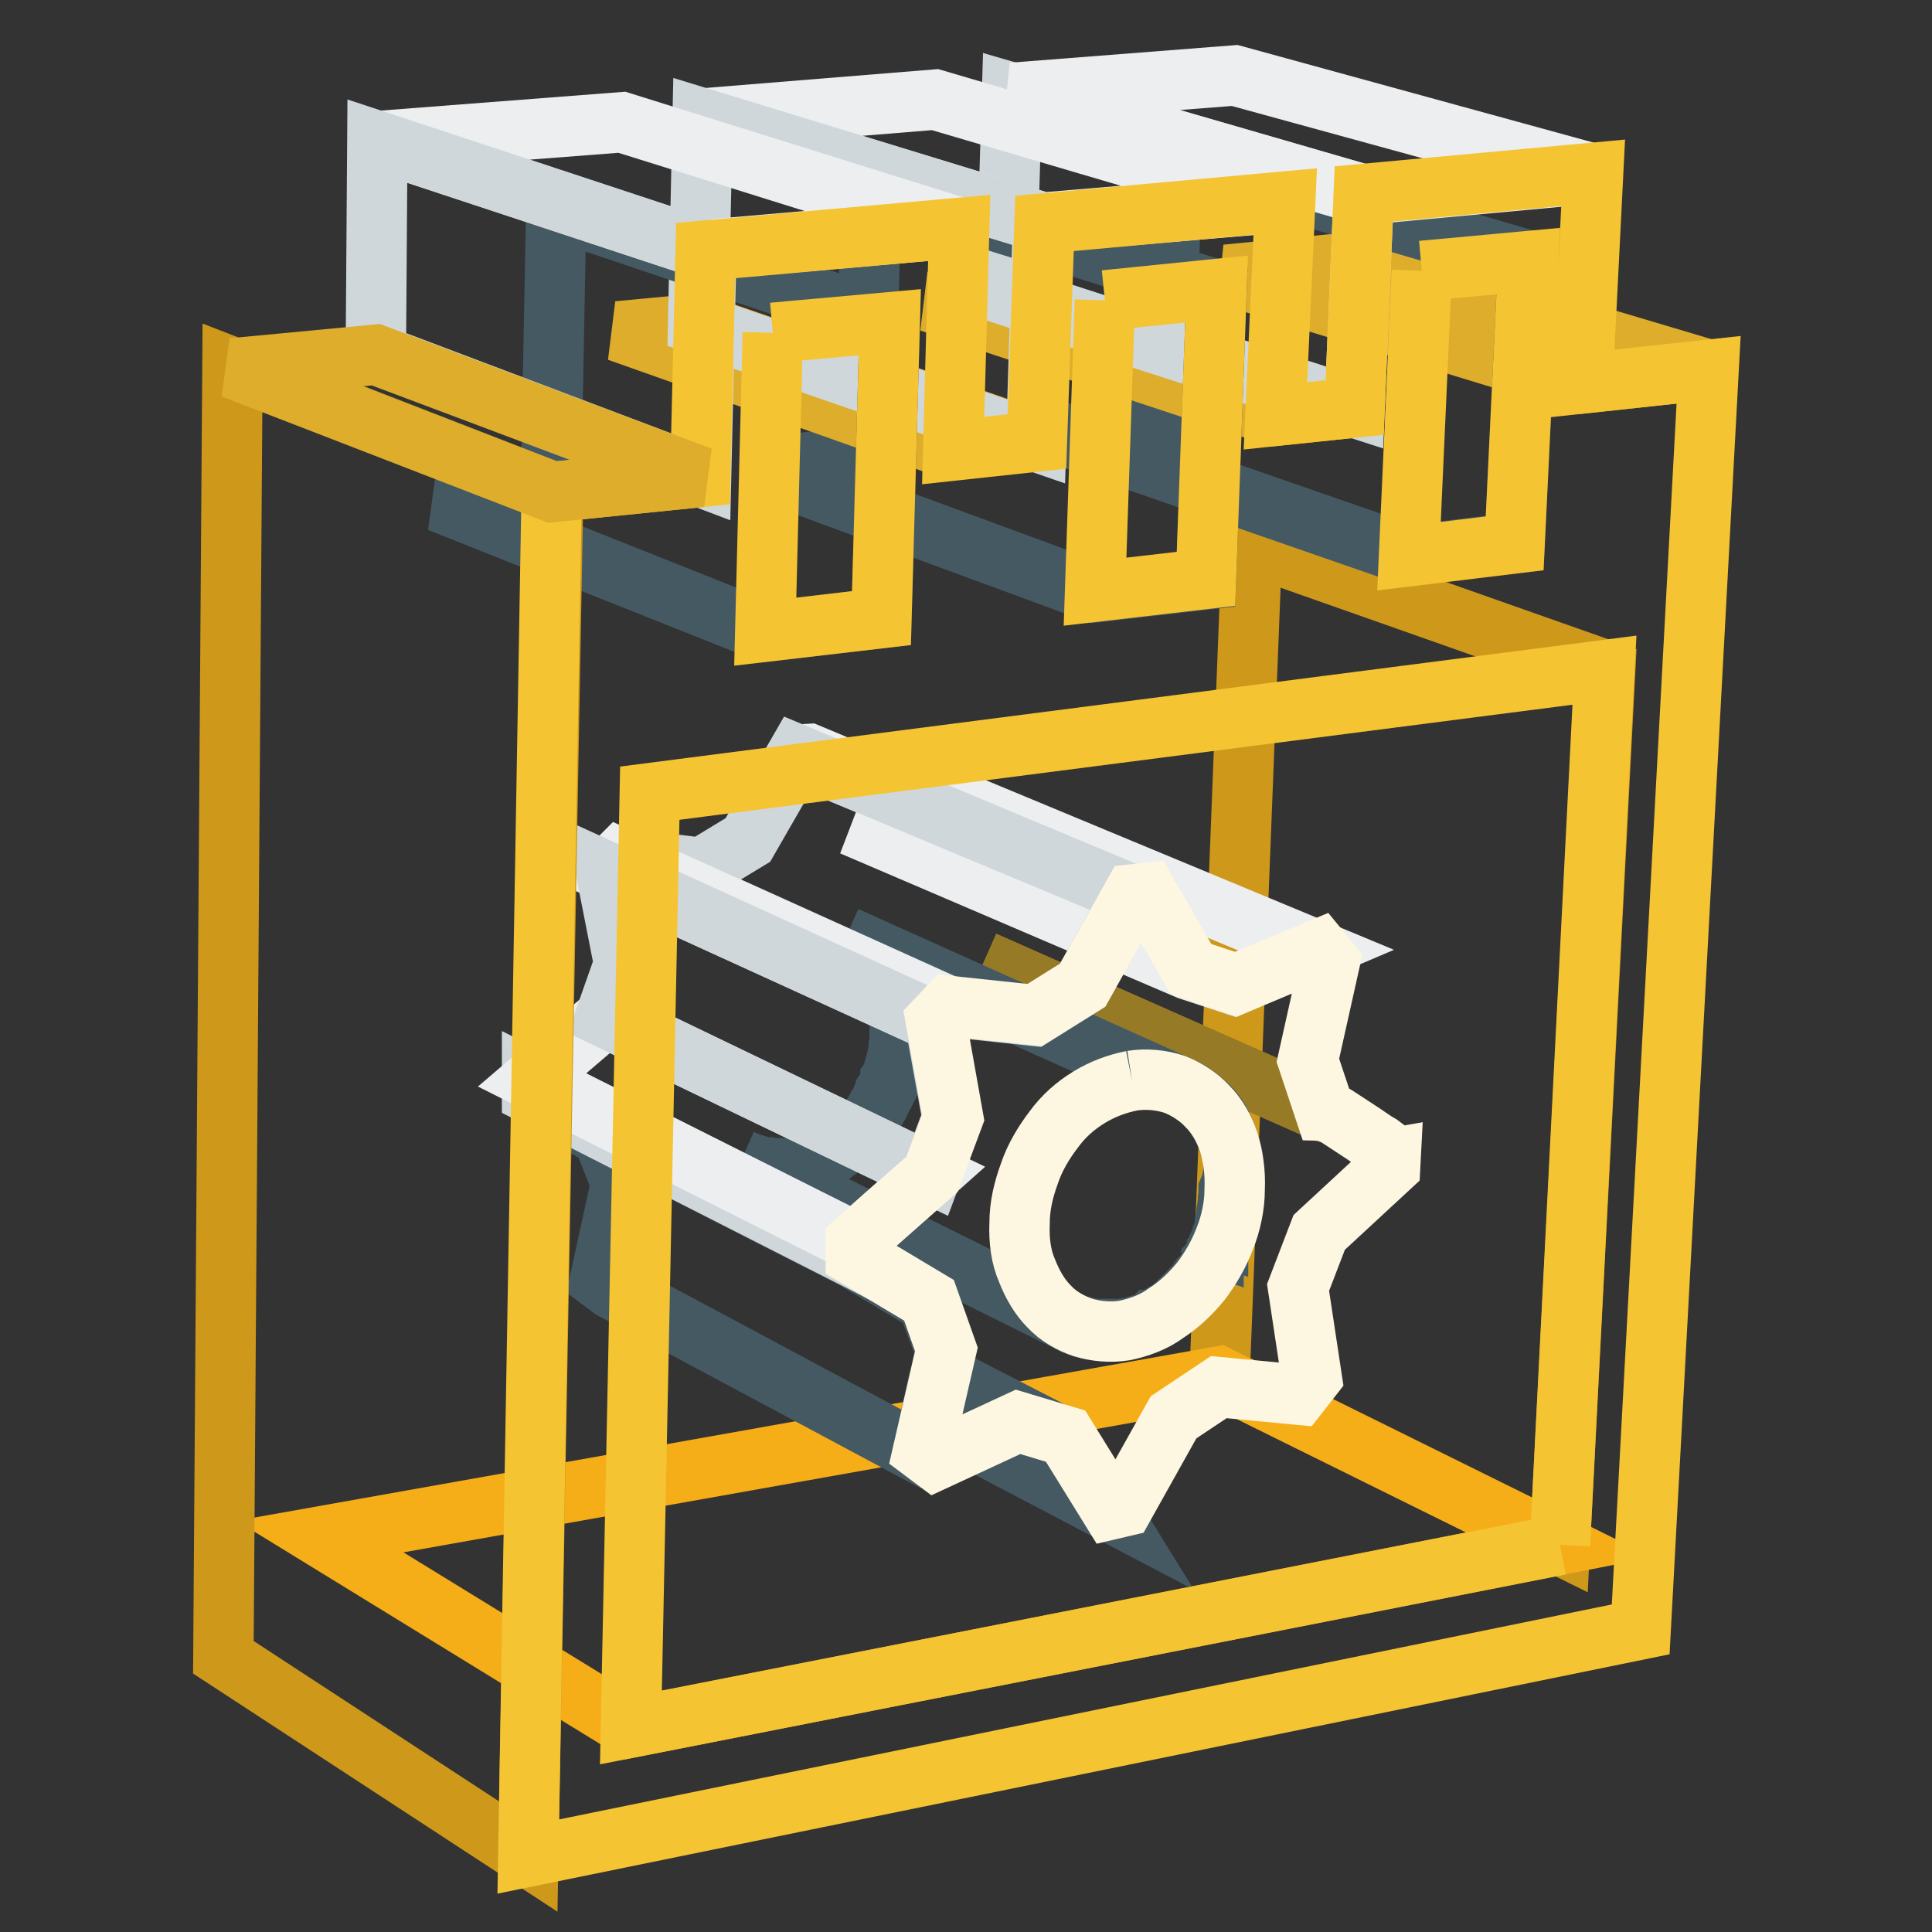 <?xml version="1.0" encoding="utf-8"?>
<!-- Svg Vector Icons : http://www.onlinewebfonts.com/icon -->
<!DOCTYPE svg PUBLIC "-//W3C//DTD SVG 1.1//EN" "http://www.w3.org/Graphics/SVG/1.1/DTD/svg11.dtd">
<svg version="1.1" xmlns="http://www.w3.org/2000/svg" xmlns:xlink="http://www.w3.org/1999/xlink" x="0px" y="0px" viewBox="0 0 256 256" enable-background="new 0 0 256 256" xml:space="preserve">
<rect x="0" y="0" width="256" height="256" fill="#333333" stroke="none"/>
<g> <path stroke-width="8" fill-opacity="0" stroke="#ce991b"  d="M206.7,204.7l-45.1-22.3l4.3-110.1l46.8,16.5L206.7,204.7z"/> <path stroke-width="8" fill-opacity="0" stroke="#a08224"  d="M175.4,147.3l-45-19.9L175.4,147.3"/> <path stroke-width="8" fill-opacity="0" stroke="#9b7e25"  d="M175.4,147.3l-45-19.9L175.4,147.3"/> <path stroke-width="8" fill-opacity="0" stroke="#967a26"  d="M175.4,147.3l-45-19.9L175.4,147.3C175.5,147.4,175.5,147.3,175.4,147.3 C175.5,147.3,175.5,147.3,175.4,147.3C175.5,147.3,175.4,147.3,175.4,147.3"/> <path stroke-width="8" fill-opacity="0" stroke="#ddad2b"  d="M209.7,50.8l-47.2-14.4l16.2-1.6L226.4,49L209.7,50.8z"/> <path stroke-width="8" fill-opacity="0" stroke="#f5ae18"  d="M83.6,228.9l-41.2-25.3l119.1-21.2l45.1,22.3L83.6,228.9z"/> <path stroke-width="8" fill-opacity="0" stroke="#455963"  d="M163.3,153c-0.4-1.4-0.8-2.6-1.4-3.9s-1.4-2.2-2.3-3c-1-0.8-1.9-1.6-3-2l-44.5-20c1.1,0.5,2,1.2,3,2 c0.8,0.8,1.7,1.8,2.3,2.9c0.6,1.1,1.1,2.3,1.4,3.6c0.4,1.3,0.5,2.8,0.4,4.3c0,0.5,0,1.1-0.1,1.6v0.1c0,0.5-0.1,1-0.2,1.4v0.1 l-0.4,1.4v0.1c-0.1,0.5-0.2,1-0.5,1.4v0.1c-0.1,0.5-0.4,1-0.6,1.3v0.1c-0.2,0.5-0.5,0.8-0.7,1.3v0.1c-0.2,0.5-0.5,0.8-0.7,1.2v0.1 c-0.2,0.4-0.6,0.8-0.8,1.2l-0.1,0.1c-0.4,0.4-0.6,0.7-1,1.1l-0.1,0.1c-0.4,0.4-0.6,0.7-1,1l-0.1,0.1c-0.4,0.4-0.7,0.6-1.1,1 c-0.5,0.4-1,0.6-1.4,1c-0.1,0.1-0.2,0.1-0.5,0.2c-0.4,0.2-0.7,0.4-1.1,0.6c-0.1,0.1-0.4,0.1-0.5,0.2l-1.1,0.4 c-0.1,0-0.4,0.1-0.5,0.1c-0.5,0.1-1.1,0.2-1.6,0.4c-0.2,0-0.6,0.1-0.8,0.1h-1.9c-0.2,0-0.5,0-0.7-0.1h-0.1 c-0.6-0.1-1.1-0.2-1.6-0.4c-0.5-0.1-1.1-0.4-1.6-0.6l43.7,21.7c0.1,0.1,0.2,0.1,0.5,0.2c0.2,0.1,0.2,0.1,0.5,0.1 c0.1,0,0.2,0.1,0.5,0.1h0.1c0.1,0,0.2,0.1,0.4,0.1c0.1,0,0.2,0.1,0.4,0.1h0.1c0.2,0,0.4,0.1,0.6,0.1h3.2c0.2,0,0.5-0.1,0.7-0.1 c0.6-0.1,1.1-0.2,1.7-0.4h0.1c0.1,0,0.2-0.1,0.4-0.1c0.4-0.1,0.7-0.2,1.1-0.5c0.1,0,0.2-0.1,0.2-0.1c0.1,0,0.1-0.1,0.2-0.1 c0.4-0.2,0.7-0.4,1.1-0.6c0.1-0.1,0.2-0.1,0.4-0.1c0,0,0.1,0,0.1-0.1l0.1-0.1c0.5-0.2,0.8-0.6,1.3-1c0.1-0.1,0.4-0.2,0.5-0.5 c0.1-0.1,0.4-0.2,0.5-0.5l0.1-0.1l0.1-0.1l0.4-0.4l0.5-0.5l0.2-0.2l0.1-0.1l0.1-0.1c0.1-0.1,0.2-0.2,0.4-0.5 c0.1-0.1,0.2-0.2,0.4-0.5l0.1-0.1c0-0.1,0.1-0.1,0.1-0.2c0.1-0.1,0.2-0.2,0.4-0.5c0.1-0.1,0.2-0.2,0.4-0.5l0.1-0.1v-0.1 c0-0.1,0.1-0.1,0.1-0.2c0.1-0.1,0.2-0.4,0.2-0.5c0.1-0.1,0.2-0.4,0.2-0.5c0,0,0-0.1,0.1-0.1v-0.1c0-0.1,0.1-0.1,0.1-0.2 c0.1-0.1,0.1-0.4,0.2-0.5c0.1-0.1,0.1-0.4,0.2-0.5c0,0,0-0.1,0.1-0.1v-0.1c0-0.1,0.1-0.2,0.1-0.2c0.1-0.1,0.1-0.4,0.2-0.5 c0.1-0.1,0.1-0.4,0.2-0.5V164c0-0.1,0.1-0.2,0.1-0.4c0.1-0.2,0.1-0.5,0.2-0.6c0-0.1,0.1-0.4,0.1-0.5v-0.2c0.1-0.2,0.1-0.5,0.1-0.7 s0.1-0.5,0.1-0.7v-0.2c0-0.2,0.1-0.4,0.1-0.6s0.1-0.6,0.1-0.8v-0.1c0-0.2,0-0.5,0.1-0.7v-0.8C163.6,155.9,163.5,154.3,163.3,153 L163.3,153z M155.4,20.8l-1.3,35.4l-13.5,1.4l46.1,16l14-1.7l1.8-37.4L155.4,20.8z"/> <path stroke-width="8" fill-opacity="0" stroke="#eceef0"  d="M129.4,107.2l-2.3,1l-19.9-8.3l-1.7,0.1l20.5,8.5l-7.2,2.9l-5.9-2l44.6,19.1l6.1,2l10.8-4.6L129.4,107.2z" /> <path stroke-width="8" fill-opacity="0" stroke="#ddad2b"  d="M168.9,55.1L123.2,40l10.1-0.8L179.5,54L168.9,55.1z"/> <path stroke-width="8" fill-opacity="0" stroke="#cfd7db"  d="M179.5,54l-46.2-14.9l0.8-26.8l46.6,13.5L179.5,54z"/> <path stroke-width="8" fill-opacity="0" stroke="#eceef0"  d="M180.7,25.8l-46.6-13.5l29.5-2.3L211,23L180.7,25.8z"/> <path stroke-width="8" fill-opacity="0" stroke="#455963"  d="M123.3,187.8l23.8,12.5l-6-9.7l-16.5-8.5l0.7-3.1l-2.4-6.4l-9.7-5.8L70.5,145l9.4,5.7l2.4,6.1l-2.8,12.8 l1.6,1.2l42.8,22.9l-1.6-1.3L123.3,187.8z"/> <path stroke-width="8" fill-opacity="0" stroke="#cfd7db"  d="M113.2,166.7L70.5,145v-1.9l42.8,21.5L113.2,166.7z"/> <path stroke-width="8" fill-opacity="0" stroke="#eceef0"  d="M113.3,164.6l-42.8-21.5l9.7-8.3l43.2,20.8L113.3,164.6z"/> <path stroke-width="8" fill-opacity="0" stroke="#cfd7db"  d="M105.6,100l-6.5,11.3l-6.1,3.7l-10.8-1.3l43.6,19.7l11.2,1.2l6.4-4l6.7-12L105.6,100z"/> <path stroke-width="8" fill-opacity="0" stroke="#eceef0"  d="M123.9,135.4l-43.6-19.9l1.8-1.8l43.6,19.7L123.9,135.4z"/> <path stroke-width="8" fill-opacity="0" stroke="#cfd7db"  d="M123.9,135.4l-43.6-19.9l2.4,12.2l-2.5,7.1l43.2,20.8l2.8-7.5L123.9,135.4z"/> <path stroke-width="8" fill-opacity="0" stroke="#fdf7e1"  d="M125.4,178.8l-2.3-6.5l-9.7-5.8v-2l10.1-8.9l2.8-7.5l-2.3-12.9l1.8-1.9l11.3,1.2l6.4-4l6.7-12l1.8-0.2 l5.8,10.1l6,2l11-4.6l1.4,1.7l-2.9,13l2.2,6.6c0.1,0,0.7,0.4,1.6,0.8c0.8,0.5,1.8,1.2,2.9,1.9c1.1,0.7,2,1.4,2.9,1.9 c0.8,0.6,1.3,1,1.4,1l-0.1,1.9l-9.4,8.7l-2.8,7.3l1.8,11.9l-1.8,2.3l-10.5-1l-6,4l-6.6,11.8l-1.7,0.4l-6-9.7l-6.3-1.9l-11,5.1 l-1.6-1.2L125.4,178.8L125.4,178.8z M150,143.2c-2,0.4-3.9,1.1-5.7,2.2c-1.8,1.1-3.4,2.5-4.7,4.3c-1.3,1.7-2.5,3.7-3.2,5.8 c-0.8,2.2-1.3,4.3-1.3,6.6c-0.1,2.3,0.2,4.5,1,6.3c0.7,1.8,1.7,3.5,2.9,4.7c1.2,1.3,2.8,2.2,4.5,2.8c1.7,0.5,3.6,0.7,5.5,0.4 c1.9-0.4,3.9-1.1,5.5-2.3c1.7-1.1,3.2-2.5,4.6-4.2c1.3-1.7,2.4-3.6,3.2-5.7c0.8-2,1.3-4.3,1.3-6.5c0.1-2.3-0.2-4.3-0.8-6.3 c-0.6-1.8-1.6-3.5-2.8-4.7c-1.2-1.3-2.8-2.3-4.3-2.9C153.9,143.1,151.9,142.9,150,143.2"/> <path stroke-width="8" fill-opacity="0" stroke="#455963"  d="M115.5,24.2l-1,36.2L100.3,62l44.8,16.5l14.7-1.7l1.4-38.4L115.5,24.2z"/> <path stroke-width="8" fill-opacity="0" stroke="#ddad2b"  d="M126.2,59.6L81.9,43.9l10.6-1l44.8,15.5L126.2,59.6z"/> <path stroke-width="8" fill-opacity="0" stroke="#eceef0"  d="M138.2,29.5L93.1,15.7l30.8-2.5l46.2,13.6L138.2,29.5z"/> <path stroke-width="8" fill-opacity="0" stroke="#cfd7db"  d="M137.3,58.5L92.5,43l0.6-27.3l45.1,13.8L137.3,58.5z"/> <path stroke-width="8" fill-opacity="0" stroke="#455963"  d="M73.7,27.8L73,64.9l-14.8,1.6l43.2,17.2l15.4-1.8l1.1-39.2L73.7,27.8z"/> <path stroke-width="8" fill-opacity="0" stroke="#eceef0"  d="M93.6,33.1L50,18.7l32.4-2.5l44.8,14L93.6,33.1z"/> <path stroke-width="8" fill-opacity="0" stroke="#cfd7db"  d="M92.9,63.2L49.8,46.9L50,18.7l43.6,14.4L92.9,63.2z"/> <path stroke-width="8" fill-opacity="0" stroke="#ce991b"  d="M70,246l-40.4-26.4l1.2-170.9l42.5,16.5L70,246z"/> <path stroke-width="8" fill-opacity="0" stroke="#f5c432"  d="M209.7,50.8l16.7-1.8l-9,166.9L70,246l3.1-180.8l19.7-2l0.7-30l33.6-3l-0.8,29.5l11.1-1.2l1-28.9l31.9-2.9 L169,55.1l10.5-1.1l1.2-28.3l30.4-2.8L209.7,50.8L209.7,50.8z M206.7,204.7l5.9-115.9L86.1,105.1l-2.5,123.8L206.7,204.7  M102.4,44.1l-1,39.6l15.4-1.8l1.1-39.2L102.4,44.1 M188.4,35.9l-1.7,37.8l14-1.7l1.8-37.4L188.4,35.9 M146.4,39.8l-1.3,38.6 l14.7-1.7l1.4-38.4L146.4,39.8"/> <path stroke-width="8" fill-opacity="0" stroke="#ddad2b"  d="M73.2,65.2L30.8,48.8l19-1.8l43.1,16.2L73.2,65.2z"/></g>
</svg>